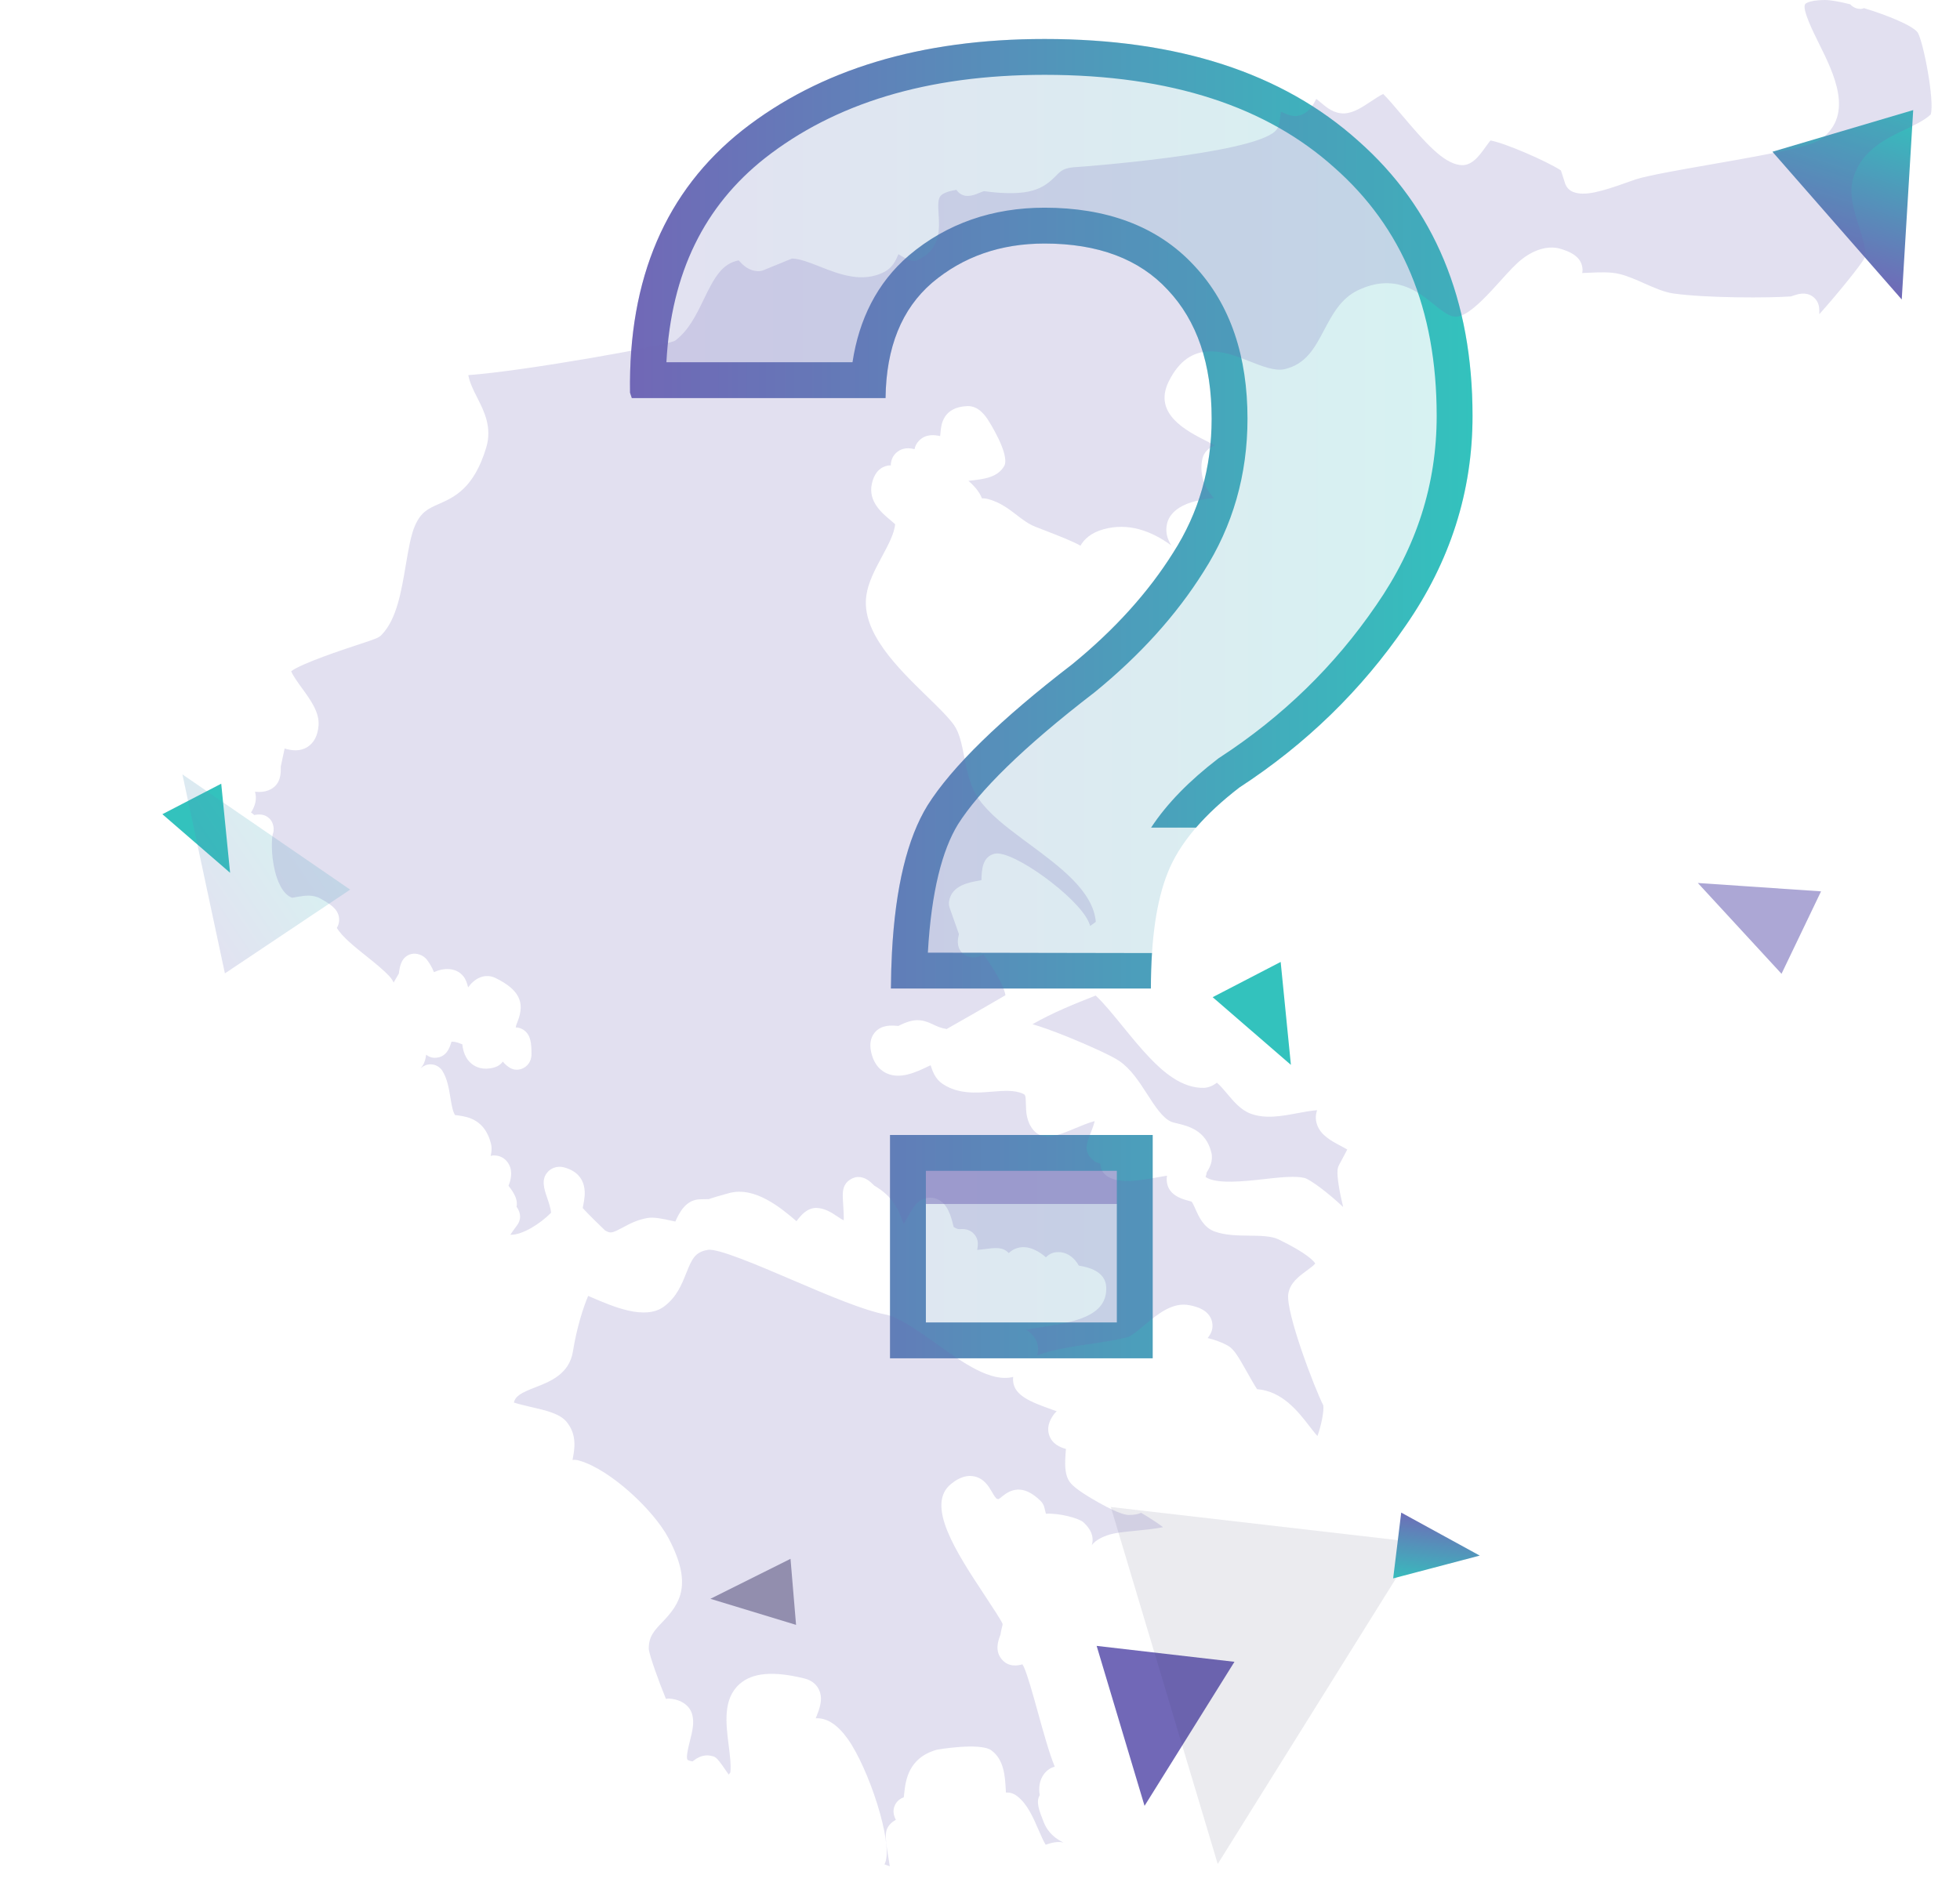 <svg width="328" height="318" viewBox="0 0 328 318" fill="none" xmlns="http://www.w3.org/2000/svg">
<g clip-path="url(#clip0)">
<rect width="328" height="318" fill="white"/>
<path opacity="0.2" fill-rule="evenodd" clip-rule="evenodd" d="M148.194 66.63H105.733L105.434 65.733C105.135 46.595 111.414 31.943 124.272 21.776C137.23 11.609 154.075 6.526 174.808 6.526C197.135 6.526 214.628 12.207 227.286 23.57C240.045 34.834 246.424 50.183 246.424 69.62C246.424 82.279 242.686 93.99 235.21 104.755C227.834 115.52 218.565 124.541 207.401 131.817C201.321 136.502 197.334 141.236 195.44 146.021C193.546 150.705 192.6 157.184 192.6 165.457H149.091C149.106 163.374 149.164 161.374 149.266 159.457C149.844 148.535 151.83 140.319 155.222 134.807C159.308 128.328 167.382 120.454 179.442 111.184C186.519 105.403 192.151 99.174 196.337 92.495C200.623 85.817 202.766 78.341 202.766 70.069C202.766 60.898 200.324 53.722 195.44 48.539C190.656 43.356 183.778 40.764 174.808 40.764C167.432 40.764 161.152 42.957 155.969 47.343C150.886 51.728 148.294 58.157 148.194 66.63ZM148.942 227.355V189.977H192.898V227.355H148.942Z" fill="url(#paint0_linear)"/>
<rect opacity="0.5" x="150.424" y="195.526" width="39" height="6" fill="#7168B7"/>
<path d="M174.808 40.764C167.432 40.764 161.152 42.957 155.969 47.343C150.886 51.728 148.294 58.157 148.194 66.63H105.733L105.434 65.733C105.135 46.595 111.415 31.943 124.273 21.776C137.23 11.609 154.075 6.526 174.808 6.526C197.135 6.526 214.628 12.207 227.286 23.57C240.045 34.834 246.424 50.183 246.424 69.62C246.424 82.279 242.686 93.99 235.21 104.755C227.834 115.52 218.565 124.541 207.401 131.817C204.513 134.042 202.098 136.278 200.154 138.526H192.634C195.326 134.427 199.121 130.622 203.739 127.064L203.927 126.92L204.125 126.79C214.643 119.935 223.34 111.465 230.261 101.364L230.282 101.333C237.086 91.535 240.424 81.01 240.424 69.62C240.424 51.633 234.593 38.025 223.315 28.068L223.297 28.052L223.278 28.035C212.028 17.936 196.128 12.526 174.808 12.526C155.069 12.526 139.637 17.351 127.985 26.489C117.939 34.437 112.319 45.578 111.522 60.63H142.662C143.747 53.482 146.75 47.372 152.05 42.8L152.071 42.781L152.093 42.762C158.456 37.378 166.144 34.764 174.808 34.764C184.957 34.764 193.618 37.733 199.828 44.446C206.022 51.033 208.766 59.836 208.766 70.069C208.766 79.428 206.326 88.028 201.404 95.709C196.823 103.01 190.733 109.709 183.238 115.831L183.169 115.887L183.099 115.941C171.179 125.103 163.818 132.439 160.315 137.979C157.7 142.244 155.849 149.21 155.275 159.457L192.781 159.526C192.66 161.388 192.599 163.365 192.599 165.457H149.092C149.106 163.374 149.165 161.374 149.266 159.457C149.845 148.535 151.83 140.319 155.222 134.807C159.308 128.328 167.382 120.454 179.442 111.184C186.519 105.403 192.151 99.174 196.337 92.495C200.623 85.817 202.766 78.341 202.766 70.069C202.766 60.898 200.324 53.722 195.44 48.539C190.656 43.356 183.778 40.764 174.808 40.764Z" fill="url(#paint1_linear)"/>
<path fill-rule="evenodd" clip-rule="evenodd" d="M192.899 189.977V227.355H148.942V189.977H192.899ZM186.899 221.355H154.942V195.977H186.899V221.355Z" fill="url(#paint2_linear)"/>
<path d="M216.029 178.242L202.934 166.912L214.316 161.011L216.029 178.242Z" fill="#33C2BD"/>
<path opacity="0.58" d="M284.128 147.798L304.747 149.199L298.132 162.997L284.128 147.798Z" fill="#7168B7"/>
<path d="M296.612 25.398L320.169 18.426L318.25 50.13L296.612 25.398Z" fill="url(#paint3_linear)"/>
<path d="M38.505 146.09L27.173 136.285L37.022 131.178L38.505 146.09Z" fill="#33C2BD"/>
<g opacity="0.2" filter="url(#filter0_f)">
<path d="M30.525 129.621L58.597 148.909L37.637 162.93L30.525 129.621Z" fill="url(#paint4_linear)"/>
</g>
<path opacity="0.5" d="M118.883 267.614L132.29 260.923L133.218 271.978L118.883 267.614Z" fill="#39345C"/>
<path d="M183.519 275.495L206.582 278.159L191.537 302.271L183.519 275.495Z" fill="#7168B7"/>
<path opacity="0.1" d="M185.889 252.248L237.358 258.193L203.783 312.005L185.889 252.248Z" fill="#39345C"/>
<g filter="url(#filter1_f)">
<path d="M247.632 260.382L233.141 264.196L234.49 253.183L247.632 260.382Z" fill="url(#paint5_linear)"/>
</g>
<path opacity="0.2" fill-rule="evenodd" clip-rule="evenodd" d="M311.081 37.875L311.075 37.856C310.224 35.181 309.345 32.417 310.138 29.779C311.54 25.148 315.565 23.232 318.798 21.693L318.8 21.692C320.469 20.897 322.05 20.144 323.102 19.159C323.774 16.924 321.897 7.081 320.921 5.44C320.1 4.296 315.919 2.568 311.95 1.366C311.894 1.38 311.838 1.397 311.782 1.413C311.644 1.454 311.507 1.495 311.369 1.495C310.713 1.495 310.078 1.218 309.635 0.721C307.899 0.284 306.357 0 305.384 0H305.375C302.53 0.025 302.088 0.687 302.083 0.693C301.552 1.558 303.409 5.295 304.406 7.301L304.409 7.307C306.868 12.259 310.233 19.036 304.927 23.151C303.244 24.456 298.05 25.471 286.602 27.472C281.296 28.399 275.812 29.358 273.728 30.026C273.423 30.123 273.002 30.275 272.505 30.455L272.504 30.455L272.502 30.456C267.887 32.12 265.198 32.846 263.318 32.148C262.646 31.905 262.125 31.362 261.909 30.685L261.214 28.524C258.905 27.01 251.801 23.909 249.42 23.516C249.178 23.813 248.859 24.255 248.632 24.568L248.604 24.607C247.485 26.164 246.21 27.937 244.21 27.606C241.456 27.174 238.582 23.98 234.507 19.152L234.41 19.038C233.418 17.866 232.164 16.385 231.47 15.732C230.923 15.979 230.036 16.569 229.463 16.95C227.947 17.957 226.517 18.907 224.99 18.981C223.258 19.046 222.016 18.011 221.01 17.153L221.002 17.147C220.799 16.974 220.517 16.735 220.272 16.555C220.263 16.575 220.254 16.594 220.245 16.61L220.242 16.615C219.786 17.507 219.027 18.989 217.276 19.367C216.307 19.561 215.491 19.196 214.631 18.806C214.564 18.773 214.482 18.737 214.393 18.698L214.355 18.681L214.098 20.597C214.026 21.133 213.766 21.628 213.365 21.993C209.142 25.85 180.553 27.944 180.275 27.955C178.062 28.048 177.55 28.569 176.706 29.429L176.703 29.432C174.651 31.521 172.459 33.033 164.664 32C164.446 32.061 164.078 32.21 163.831 32.309L163.762 32.337L163.751 32.342C162.884 32.694 161.291 33.341 160.144 31.914C160.125 31.892 160.114 31.866 160.103 31.839C160.095 31.818 160.086 31.797 160.074 31.778C158.37 32.028 157.687 32.483 157.42 32.776C156.943 33.306 156.973 34.348 157.075 35.878L157.076 35.892C157.219 38.132 157.434 41.472 154.078 43.264C152.942 44.103 151.871 43.482 150.348 42.543C149.945 43.537 149.37 44.799 148.012 45.506C144.317 47.426 140.408 45.886 137.262 44.647L137.238 44.637C135.486 43.944 133.824 43.29 132.526 43.276C132.228 43.397 131.765 43.587 131.243 43.802L131.242 43.802C130.915 43.937 130.564 44.081 130.217 44.223L130.203 44.229C127.596 45.305 127.595 45.305 127.329 45.351C127.216 45.374 127.1 45.386 126.986 45.391C125.305 45.4 124.334 44.358 123.729 43.708L123.727 43.706C123.706 43.684 123.687 43.663 123.668 43.642C123.66 43.634 123.652 43.625 123.644 43.617C123.633 43.604 123.621 43.592 123.609 43.579C120.793 44.14 119.529 46.474 117.765 50.124C116.544 52.652 115.281 55.266 113.014 56.997C111.927 57.813 87.579 62.13 78.368 62.791C78.6 64.02 79.163 65.19 79.817 66.473C81.022 68.839 82.387 71.525 81.367 74.92C79.307 81.75 76.044 83.2 73.423 84.365L73.421 84.365L73.419 84.366C71.64 85.156 70.468 85.677 69.444 87.987C68.765 89.518 68.333 92.068 67.913 94.542L67.905 94.592C67.156 99.041 66.38 103.638 63.886 106.233C63.366 106.772 62.978 106.9 59.994 107.886L59.994 107.886L59.959 107.897C57.553 108.69 50.523 111.008 48.729 112.351C48.965 113.023 49.946 114.378 50.562 115.228C52.002 117.206 53.487 119.256 53.307 121.459C53.17 123.134 52.549 124.334 51.459 125.025C50.198 125.829 48.824 125.647 47.635 125.288L46.988 128.293C46.982 128.349 46.984 128.424 46.986 128.504C46.987 128.546 46.988 128.59 46.988 128.633C46.993 129.405 47 131.21 45.31 132.111C44.714 132.428 44.058 132.562 43.303 132.562C43.151 132.562 42.987 132.546 42.825 132.53L42.824 132.53C42.772 132.525 42.721 132.52 42.67 132.515C43.064 133.819 42.637 135.021 42 136.005C42.144 136.093 42.29 136.195 42.431 136.315C42.447 136.33 42.464 136.345 42.481 136.36L42.481 136.361L42.483 136.362C42.504 136.382 42.527 136.403 42.552 136.426C43.342 136.255 44.364 136.22 45.18 137.103C45.787 137.752 45.966 138.852 45.637 139.677C45.472 140.214 45.31 142.98 46.01 145.809C46.011 145.811 46.011 145.813 46.012 145.815L46.012 145.817C46.013 145.82 46.014 145.823 46.015 145.825C46.36 147.226 47.192 149.655 48.891 150.272C48.94 150.255 49.457 150.168 49.8 150.11C50.929 149.916 52.333 149.675 53.641 150.415C55.27 151.33 56.45 152.086 56.709 153.454C56.865 154.263 56.614 154.905 56.366 155.326C57.309 156.847 59.38 158.502 61.221 159.973L61.236 159.985L61.246 159.993C62.731 161.181 64.129 162.299 65.177 163.429C65.462 163.734 65.694 164.078 65.877 164.453L66.231 163.839C66.463 163.435 66.655 163.103 66.746 162.946C66.744 162.902 66.771 162.71 66.802 162.525C66.959 161.615 67.228 160.092 68.834 159.685C69.718 159.475 70.823 159.87 71.393 160.584C71.852 161.15 72.29 161.899 72.62 162.724C74.244 161.971 76.323 161.901 77.545 163.417C77.976 163.961 78.162 164.573 78.338 165.271C78.813 164.612 79.481 163.942 80.361 163.598C81.212 163.265 82.118 163.302 82.913 163.697C86.824 165.618 87.904 167.718 86.631 170.947C86.45 171.402 86.339 171.703 86.311 171.971C86.761 171.98 87.132 172.114 87.419 172.269C88.905 173.075 88.926 174.814 88.944 176.357L88.945 176.371C88.975 177.779 88.129 178.602 87.329 178.893C85.894 179.415 84.897 178.562 84.139 177.693C83.79 178.186 83.282 178.521 82.621 178.701C80.809 179.175 79.615 178.62 78.931 178.065C77.858 177.196 77.485 175.93 77.369 174.807C77.342 174.795 77.315 174.785 77.287 174.774L77.286 174.774C77.269 174.767 77.252 174.76 77.234 174.753C76.015 174.254 75.554 174.368 75.552 174.372C75.554 174.404 75.464 174.658 75.4 174.84L75.4 174.84L75.373 174.915L75.371 174.92C75.173 175.471 74.652 176.919 73.011 177.044C72.307 177.118 71.753 176.88 71.31 176.542C71.291 176.704 71.264 176.873 71.234 177.044C71.134 177.587 70.897 178.276 70.373 178.828C70.853 178.437 71.484 178.026 72.422 178.185C73.097 178.292 73.7 178.694 74.054 179.276C74.854 180.583 75.118 182.178 75.374 183.719L75.38 183.758L75.471 184.31C75.561 184.839 75.807 186.254 76.191 186.681C76.173 186.626 76.576 186.686 76.84 186.73L76.841 186.73C78.251 186.945 81.18 187.392 82.181 191.498C82.334 192.159 82.267 192.813 82.116 193.481L82.134 193.476C82.329 193.429 82.558 193.373 82.756 193.406C83.56 193.406 84.323 193.774 84.849 194.419C85.852 195.665 85.618 197.206 85.099 198.482C86.254 199.931 86.659 201.012 86.443 202.006C86.652 202.272 86.824 202.596 86.942 202.993C87.004 203.206 87.037 203.428 87.037 203.647C87.037 204.146 86.842 204.673 86.543 205.073C86.073 205.702 85.692 206.238 85.403 206.672C85.451 206.672 85.507 206.675 85.56 206.677C87.466 206.677 90.372 204.856 92.206 203.012C92.238 202.469 91.802 201.189 91.579 200.534L91.571 200.509C91.042 198.967 90.5 197.375 91.717 196.104C92.053 195.755 92.999 194.992 94.552 195.443C98.6 196.651 97.89 200.261 97.654 201.458L97.653 201.465C97.606 201.692 97.544 202.006 97.521 202.214C98.358 203.153 100.351 205.082 101.264 205.965C101.31 205.987 101.358 206.01 101.406 206.033C101.488 206.073 101.574 206.115 101.663 206.157C102.238 206.423 102.622 206.326 104.224 205.461C105.321 204.87 106.686 204.137 108.403 203.867C109.419 203.696 110.798 203.971 112.789 204.417C112.815 204.423 112.842 204.429 112.868 204.435L112.895 204.44C112.935 204.449 112.974 204.458 113.014 204.465C113.679 202.972 114.785 200.779 117.179 200.742L117.275 200.74C117.741 200.729 118.186 200.719 118.611 200.714C119.487 200.407 120.543 200.113 121.753 199.776L121.753 199.776L121.996 199.709C126.337 198.523 130.678 202.182 133.295 204.407C134.079 203.34 135.066 202.212 136.575 202.184C137.959 202.221 139.106 202.917 140.022 203.545C140.606 203.943 140.958 204.156 141.195 204.257C141.225 203.553 141.161 202.54 141.12 201.887L141.109 201.72C140.991 199.929 140.926 198.939 141.591 198.052C141.994 197.516 142.806 197.058 143.478 197.012C144.737 196.947 145.594 197.749 146.095 198.246C146.169 198.32 146.241 198.396 146.315 198.459C149.534 200.323 150.378 202.592 151.057 204.418L151.058 204.419C151.118 204.581 151.178 204.743 151.238 204.902C151.295 204.801 151.351 204.703 151.404 204.608C151.496 204.445 151.581 204.293 151.656 204.158C152.624 202.413 153.125 201.551 153.876 201.042C154.762 200.442 155.805 200.31 156.741 200.666C158.602 201.38 159.154 203.603 159.557 205.23C159.561 205.248 159.565 205.265 159.569 205.282C159.576 205.311 159.584 205.34 159.59 205.369C160.169 205.759 160.468 205.745 160.676 205.735L160.695 205.734C161.071 205.704 162.202 205.621 163.032 206.585C163.699 207.359 163.734 208.115 163.53 209.217C164.001 209.171 164.481 209.113 164.803 209.074C166.564 208.845 167.844 208.69 168.799 209.735L168.81 209.746C169.181 209.383 169.649 209.078 170.247 208.9C172.264 208.288 174.139 209.737 174.753 210.213C174.853 210.292 174.946 210.375 175.029 210.458C175.59 209.869 176.392 209.462 177.551 209.607C178.768 209.769 179.83 210.578 180.534 211.838C182.048 212.097 185.022 212.741 185.124 215.475C185.321 220.446 179.425 221.353 174.224 222.152L174.223 222.152L173.984 222.189C173.345 222.288 172.54 222.412 171.715 222.566C172.737 223.213 173.356 224.008 173.606 224.97C173.743 225.497 173.785 226.151 173.553 226.876C176.184 225.883 179.429 225.402 182.583 224.935L182.636 224.927L182.636 224.927C184.944 224.583 187.123 224.259 188.809 223.766C189.386 223.595 190.543 222.625 191.477 221.841L191.489 221.831C193.698 219.98 196.206 217.895 199.064 218.471C199.956 218.651 202.355 219.136 202.835 221.246C203.085 222.349 202.687 223.245 202.096 223.967C203.115 224.207 204.298 224.584 205.494 225.252C206.458 225.797 207.123 226.876 208.78 229.825C209.228 230.623 209.907 231.829 210.364 232.522C214.6 232.855 217.258 236.297 219.066 238.638L219.07 238.642L219.118 238.705C219.522 239.226 220.044 239.9 220.47 240.359C221.044 238.836 221.642 236.086 221.431 235.192C220.036 232.485 215.145 219.696 215.588 216.578C215.868 214.747 217.343 213.661 218.645 212.702L218.666 212.687C219.124 212.348 219.841 211.819 220.103 211.489C219.86 211.091 218.743 209.776 213.97 207.458C212.765 206.871 210.864 206.848 209.026 206.827C207.07 206.804 205.048 206.779 203.257 206.132C201.433 205.464 200.642 203.696 200.067 202.408L200.055 202.38C199.858 201.941 199.57 201.3 199.407 201.13C199.358 201.121 198.973 201.012 198.718 200.941L198.714 200.94C197.702 200.652 195.341 199.983 195.246 197.534C195.234 197.317 195.244 197.063 195.295 196.788C194.898 196.851 194.495 196.923 194.132 196.987L193.888 197.03C190.61 197.617 187.514 198.17 185.458 196.986C184.63 196.51 184.141 195.688 184.148 194.779C183.453 194.601 182.79 194.222 182.28 193.501C181.469 192.305 181.917 191.173 182.436 189.864L182.437 189.861L182.466 189.787C182.658 189.3 183.03 188.356 183.193 187.652C182.243 187.89 180.799 188.493 179.925 188.858C177.19 190.009 174.6 191.091 172.966 189.186C171.738 187.754 171.703 186.039 171.68 184.788C171.65 183.284 171.562 183.242 171.2 183.078C169.784 182.426 167.941 182.572 165.992 182.729C163.354 182.944 160.362 183.18 157.728 181.416C156.488 180.584 156.055 179.276 155.742 178.322C155.739 178.319 155.738 178.316 155.737 178.313C155.736 178.311 155.736 178.31 155.735 178.308C155.575 178.38 155.415 178.455 155.27 178.524L155.16 178.576C153.271 179.468 150.675 180.688 148.408 179.669C147.571 179.295 146.456 178.461 145.914 176.616C145.451 175.066 145.596 173.804 146.352 172.868C147.453 171.511 149.15 171.633 150.056 171.705C150.1 171.708 150.142 171.712 150.184 171.716L150.184 171.716C150.241 171.721 150.296 171.725 150.351 171.728C152.926 170.381 154.307 170.58 156.178 171.488C156.762 171.772 157.365 172.063 158.412 172.244C160.315 171.176 166.003 167.924 168.261 166.586C167.969 164.839 166.129 161.85 164.536 159.724C164.147 160.018 163.648 160.235 163.013 160.272C162.278 160.311 161.354 159.932 160.881 159.361C160.032 158.338 160.299 157.131 160.445 156.484C160.453 156.444 160.462 156.406 160.47 156.368L160.473 156.357C160.074 155.215 158.927 151.97 158.927 151.97C158.792 151.594 158.762 151.187 158.834 150.792C159.3 148.202 162.092 147.707 163.942 147.379L163.945 147.378C163.974 147.373 164.004 147.368 164.035 147.362C164.068 147.356 164.101 147.35 164.135 147.344C164.17 147.339 164.204 147.333 164.24 147.327C164.277 145.61 164.383 143.364 166.49 142.89C169.496 142.259 180.365 150.147 182.189 154.325C182.289 154.552 182.37 154.769 182.433 154.986C182.804 154.735 183.128 154.499 183.383 154.291C182.915 149.174 177.475 145.147 172.204 141.245L172.197 141.24L171.209 140.512L171.209 140.512C171.204 140.507 171.198 140.5 171.191 140.496C168.321 138.367 165.605 136.257 163.885 133.881C162.357 131.761 161.855 129.202 161.369 126.729L161.365 126.707C160.96 124.627 160.575 122.663 159.645 121.357C158.723 120.058 156.964 118.343 155.102 116.532C150.209 111.764 144.122 105.831 144.975 99.704C145.282 97.474 146.449 95.298 147.58 93.191L147.597 93.159L147.598 93.157C148.624 91.247 149.683 89.276 149.792 87.737C149.598 87.554 149.305 87.309 149.076 87.116L149.075 87.115L149.018 87.067C147.606 85.893 145.244 83.929 145.903 80.97C146.25 79.415 146.996 78.435 148.121 78.056C148.452 77.945 148.744 77.874 149.064 77.906C149.092 77.164 149.314 76.39 150.017 75.759C150.564 75.266 151.528 74.776 153.049 75.183C153.134 74.723 153.341 74.24 153.767 73.792C154.959 72.546 156.518 72.807 157.327 72.999C157.353 72.856 157.376 72.653 157.399 72.343C157.492 71.187 157.74 68.118 161.915 67.972C163.776 67.927 164.899 69.616 165.341 70.28L165.352 70.298C165.391 70.353 169.017 75.981 168.082 77.952C166.972 79.958 164.572 80.213 162.252 80.46L162.237 80.462C162.181 80.466 162.123 80.473 162.063 80.48C162.798 81.13 163.85 82.147 164.325 83.42C164.661 83.406 165.053 83.446 165.466 83.563C167.436 84.122 168.872 85.228 170.142 86.204L170.145 86.207C171.161 86.991 172.125 87.73 173.337 88.197L174.346 88.588L174.467 88.635C177.457 89.797 179.47 90.579 180.812 91.34C181.41 90.287 182.544 89.177 184.683 88.585C188.846 87.453 192.641 88.842 196.027 91.301C195.276 90.127 195.13 89.152 195.2 88.287C195.304 86.924 196.127 85.084 199.441 84.056C200.552 83.714 201.803 83.487 203.146 83.372C201.428 81.539 200.719 79.182 201.198 76.87C201.451 75.65 202.309 74.961 203.289 74.534C202.955 74.356 202.616 74.184 202.296 74.022C202.188 73.967 202.082 73.914 201.98 73.861C198.595 72.153 192.933 69.292 195.557 63.905C199.163 56.516 205.137 58.89 209.091 60.468C211.2 61.303 213.381 62.165 214.985 61.79C218.576 60.931 219.979 58.283 221.602 55.219L221.605 55.213L221.608 55.208C222.975 52.626 224.386 49.959 227.245 48.587C233.394 45.659 237.33 48.83 239.928 50.93C242.566 53.059 243.431 53.486 245.211 52.502C247.044 51.492 249.279 49.019 251.073 47.032C252.478 45.471 253.695 44.124 254.807 43.292C256.981 41.637 259.348 41.041 261.299 41.695C262.282 42.009 264.368 42.677 264.767 44.566C264.858 44.979 264.848 45.358 264.776 45.7C264.991 45.692 265.212 45.683 265.438 45.673L265.439 45.673L265.442 45.673C265.607 45.666 265.775 45.659 265.945 45.652L265.966 45.651C267.744 45.57 269.581 45.487 271.12 45.888C272.444 46.225 273.823 46.835 275.154 47.427L275.187 47.441C276.823 48.165 278.511 48.912 280.033 49.125C285.587 49.907 296.08 49.886 299.714 49.615C299.752 49.604 299.823 49.579 299.905 49.55L299.906 49.55C299.959 49.531 300.018 49.51 300.076 49.49L300.09 49.486C300.906 49.218 302.129 48.816 303.286 49.592C303.956 50.036 304.373 50.766 304.431 51.589C304.454 51.859 304.459 52.197 304.457 52.59C307.451 49.259 311.515 44.244 312.055 43.13C312.4 42.014 311.73 39.911 311.081 37.875ZM187.268 177.56C189.244 178.907 190.631 181.055 191.973 183.133L191.981 183.146C193.214 185.059 194.493 187.04 195.889 187.712C196.148 187.84 196.61 187.951 197.096 188.066L197.103 188.068C198.865 188.495 201.81 189.21 202.71 192.887C203.058 194.274 202.458 195.441 201.927 196.257C201.915 196.358 201.899 196.46 201.878 196.566C201.841 196.724 201.797 196.869 201.741 197.003C203.536 198.262 208.264 197.732 211.538 197.364L211.562 197.361L211.6 197.357L211.601 197.357C213.341 197.162 214.927 196.985 216.289 196.985C217.014 196.985 217.677 197.033 218.266 197.16C219.184 197.364 222.273 199.659 224.772 202.037C224.142 199.453 223.75 197.056 223.826 195.922C223.847 195.598 223.935 195.284 224.088 194.997C224.088 194.997 224.853 193.555 225.461 192.411C225.13 192.211 224.738 192.001 224.429 191.837L224.429 191.837L224.332 191.785C222.776 190.96 221.015 190.021 220.408 188.249C220.088 187.333 220.173 186.518 220.419 185.831C219.413 185.898 218.268 186.113 217.151 186.323C214.495 186.82 211.75 187.333 209.268 186.4C207.65 185.792 206.468 184.389 205.327 183.03L205.321 183.023L205.321 183.022C204.884 182.504 204.168 181.653 203.647 181.225C203.162 181.59 202.453 182.036 201.498 182.087C197.755 182.201 194.544 179.302 192.412 177.065C190.839 175.428 189.327 173.569 187.863 171.77L187.859 171.766L187.854 171.759C186.24 169.778 184.699 167.886 183.36 166.64C179.944 167.98 176.145 169.503 172.786 171.438C174.188 171.842 176.105 172.512 178.764 173.587C181.997 174.893 186.068 176.735 187.268 177.56ZM169.557 230.472C169.529 230.668 169.522 230.871 169.534 231.082C169.68 233.636 172.589 234.692 175.961 235.907C176.223 236.002 176.524 236.111 176.84 236.229C176.677 236.365 176.517 236.527 176.374 236.721C175.451 237.962 175.192 239.164 175.6 240.294C176.112 241.706 177.368 242.244 178.381 242.531C178.379 242.563 178.376 242.591 178.374 242.624C178.184 244.976 178.121 246.742 178.981 247.995L178.984 247.998C179.19 248.309 179.811 249.244 183.898 251.528L183.907 251.533C187.434 253.505 188.483 253.56 188.883 253.58L188.886 253.581C189.704 253.581 190.406 253.481 190.967 253.218C192.773 254.295 193.918 255.071 194.639 255.628C193.278 255.907 191.376 256.092 190.161 256.21L190.149 256.211L190.11 256.215C188.17 256.405 186.491 256.569 185.363 256.966L185.357 256.969C184.77 257.175 183.482 257.629 182.709 258.628C182.732 258.547 182.755 258.462 182.776 258.374C183.047 257.142 182.549 255.936 181.309 254.803C180.611 254.158 177.329 253.234 175.025 253.373L174.779 252.346C174.677 251.926 174.459 251.542 174.151 251.239C171.145 248.288 169.068 249.333 167.596 250.567C167.438 250.696 167.202 250.897 167.121 250.925C167.121 250.918 167.04 250.932 166.861 250.884C166.641 250.824 166.29 250.222 166.031 249.777L166.024 249.765L166.022 249.76C165.484 248.833 164.675 247.439 162.995 247.116C161.216 246.76 159.725 247.939 159.234 248.328L159.226 248.334C154.739 251.81 160.09 259.917 164.811 267.069L164.812 267.071C166.059 268.959 167.61 271.307 167.788 271.836C167.788 271.923 167.736 272.144 167.69 272.338C167.679 272.386 167.668 272.432 167.658 272.474C167.57 272.83 167.487 273.188 167.441 273.528C167.415 273.655 167.359 273.782 167.313 273.916C167.049 274.647 166.432 276.355 167.675 277.781C168.808 279.096 170.352 278.802 171.098 278.582C171.172 278.691 171.253 278.832 171.339 279.01C171.977 280.438 172.857 283.609 173.706 286.676C174.638 290.041 175.602 293.512 176.508 295.713C175.887 295.874 175.263 296.228 174.733 296.917C173.933 297.973 173.782 299.29 174 300.49C173.316 301.594 173.901 303.071 174.652 304.966C175.405 306.887 176.745 307.804 177.952 308.405C176.865 308.165 175.811 308.507 175.155 308.724C175.109 308.737 175.066 308.752 175.023 308.767C175.011 308.772 174.999 308.776 174.988 308.78C174.61 308.177 174.135 307.077 173.796 306.288L173.791 306.277C172.905 304.228 171.902 301.909 170.192 300.626C169.58 300.159 168.929 299.997 168.34 300.051C168.335 299.975 168.33 299.901 168.326 299.831C168.322 299.765 168.319 299.702 168.317 299.641C168.194 297.351 168.039 294.502 165.864 292.958C163.929 291.629 156.834 292.856 156.78 292.875C151.955 294.229 151.54 298.112 151.317 300.196C151.294 300.4 151.271 300.638 151.241 300.85C150.622 301.054 150.11 301.479 149.808 302.061C149.308 303.03 149.56 303.919 149.922 304.62C149.53 304.811 149.141 305.091 148.807 305.512C147.947 306.603 148.137 307.749 148.844 312.011C148.862 312.131 148.883 312.253 148.907 312.383C148.725 312.319 148.545 312.257 148.366 312.195L148.341 312.186C148.241 312.152 148.13 312.115 148.014 312.071C148.061 311.978 148.102 311.879 148.142 311.773C149.444 308.338 145.369 295.974 141.862 291.06C140.201 288.735 138.504 287.603 136.705 287.603C136.673 287.603 136.639 287.604 136.605 287.605C136.572 287.606 136.538 287.607 136.506 287.607C136.52 287.577 136.531 287.55 136.543 287.522C137.145 286.034 137.827 284.344 137.006 282.736C136.689 282.109 136.014 281.291 134.624 280.947C129.373 279.666 125.917 279.965 123.75 281.894C120.96 284.376 121.48 288.486 121.939 292.112L121.94 292.123L121.941 292.133C122.149 293.778 122.364 295.472 122.22 296.688C122.139 296.792 122.049 296.907 121.949 297.035C120.012 294.213 119.835 294.053 119.056 293.917C117.554 293.534 116.402 294.435 115.894 294.833L115.893 294.834C115.304 294.737 115.079 294.587 115.046 294.541C114.761 294.15 115.246 292.23 115.455 291.409C115.855 289.822 116.233 288.319 115.823 286.923C115.318 285.176 113.519 284.381 111.924 284.312C111.755 284.319 111.595 284.335 111.442 284.37C110.311 281.638 108.663 277.048 108.573 276.043C108.524 273.937 109.5 272.918 110.849 271.513C113.823 268.409 115.955 265.21 111.887 257.489C109.449 252.853 102.226 246.012 96.932 244.477C96.529 244.357 96.153 244.325 95.81 244.369C96.156 242.589 96.612 240.174 94.825 238.006C94.825 238.006 94.818 237.999 94.814 237.99C93.671 236.611 91.408 236.09 88.785 235.487L88.766 235.482C88.691 235.464 88.612 235.446 88.53 235.427C87.74 235.241 86.685 234.994 85.996 234.763C86.263 233.659 87.213 233.132 89.614 232.203C91.997 231.28 95.263 230.014 95.875 226.224C96.538 222.098 97.651 218.738 98.427 216.912C98.505 216.945 98.583 216.979 98.66 217.012C98.725 217.04 98.789 217.068 98.851 217.095C102.708 218.759 107.989 221.033 111.15 218.673C113.234 217.12 114.082 215.001 114.829 213.129C115.809 210.667 116.335 209.563 118.458 209.209C120.1 208.902 127.009 211.857 131.987 213.986C132.245 214.096 132.497 214.205 132.744 214.31C138.474 216.76 144.398 219.293 148.209 220.032C150.452 220.471 153.668 222.76 156.778 224.974L156.78 224.976L156.81 224.997C161.26 228.166 165.833 231.422 169.557 230.472Z" fill="#7168B7"/>
</g>
<defs>
<filter id="filter0_f" x="0.045" y="102.611" width="78.552" height="80.32" filterUnits="userSpaceOnUse" color-interpolation-filters="sRGB">
<feFlood flood-opacity="0" result="BackgroundImageFix"/>
<feBlend mode="normal" in="SourceGraphic" in2="BackgroundImageFix" result="shape"/>
<feGaussianBlur stdDeviation="10" result="effect1_foregroundBlur"/>
</filter>
<filter id="filter1_f" x="213.141" y="233.184" width="55.166" height="52.705" filterUnits="userSpaceOnUse" color-interpolation-filters="sRGB">
<feFlood flood-opacity="0" result="BackgroundImageFix"/>
<feBlend mode="normal" in="SourceGraphic" in2="BackgroundImageFix" result="shape"/>
<feGaussianBlur stdDeviation="10" result="effect1_foregroundBlur"/>
</filter>
<linearGradient id="paint0_linear" x1="105.424" y1="116.941" x2="246.424" y2="116.941" gradientUnits="userSpaceOnUse">
<stop stop-color="#7168B7"/>
<stop offset="1" stop-color="#33C2BD"/>
</linearGradient>
<linearGradient id="paint1_linear" x1="105.424" y1="116.941" x2="246.424" y2="116.941" gradientUnits="userSpaceOnUse">
<stop stop-color="#7168B7"/>
<stop offset="1" stop-color="#33C2BD"/>
</linearGradient>
<linearGradient id="paint2_linear" x1="105.424" y1="116.941" x2="246.424" y2="116.941" gradientUnits="userSpaceOnUse">
<stop stop-color="#7168B7"/>
<stop offset="1" stop-color="#33C2BD"/>
</linearGradient>
<linearGradient id="paint3_linear" x1="304.854" y1="45.869" x2="314.186" y2="16.523" gradientUnits="userSpaceOnUse">
<stop stop-color="#7168B7"/>
<stop offset="1" stop-color="#33C2BD"/>
</linearGradient>
<linearGradient id="paint4_linear" x1="30.152" y1="155.249" x2="54.355" y2="139.059" gradientUnits="userSpaceOnUse">
<stop stop-color="#7168B7"/>
<stop offset="1" stop-color="#33C2BD"/>
</linearGradient>
<linearGradient id="paint5_linear" x1="239.2" y1="252.896" x2="237.642" y2="265.612" gradientUnits="userSpaceOnUse">
<stop stop-color="#7168B7"/>
<stop offset="1" stop-color="#33C2BD"/>
</linearGradient>
<clipPath id="clip0">
<rect width="328" height="318" fill="white"/>
</clipPath>
</defs>
</svg>
